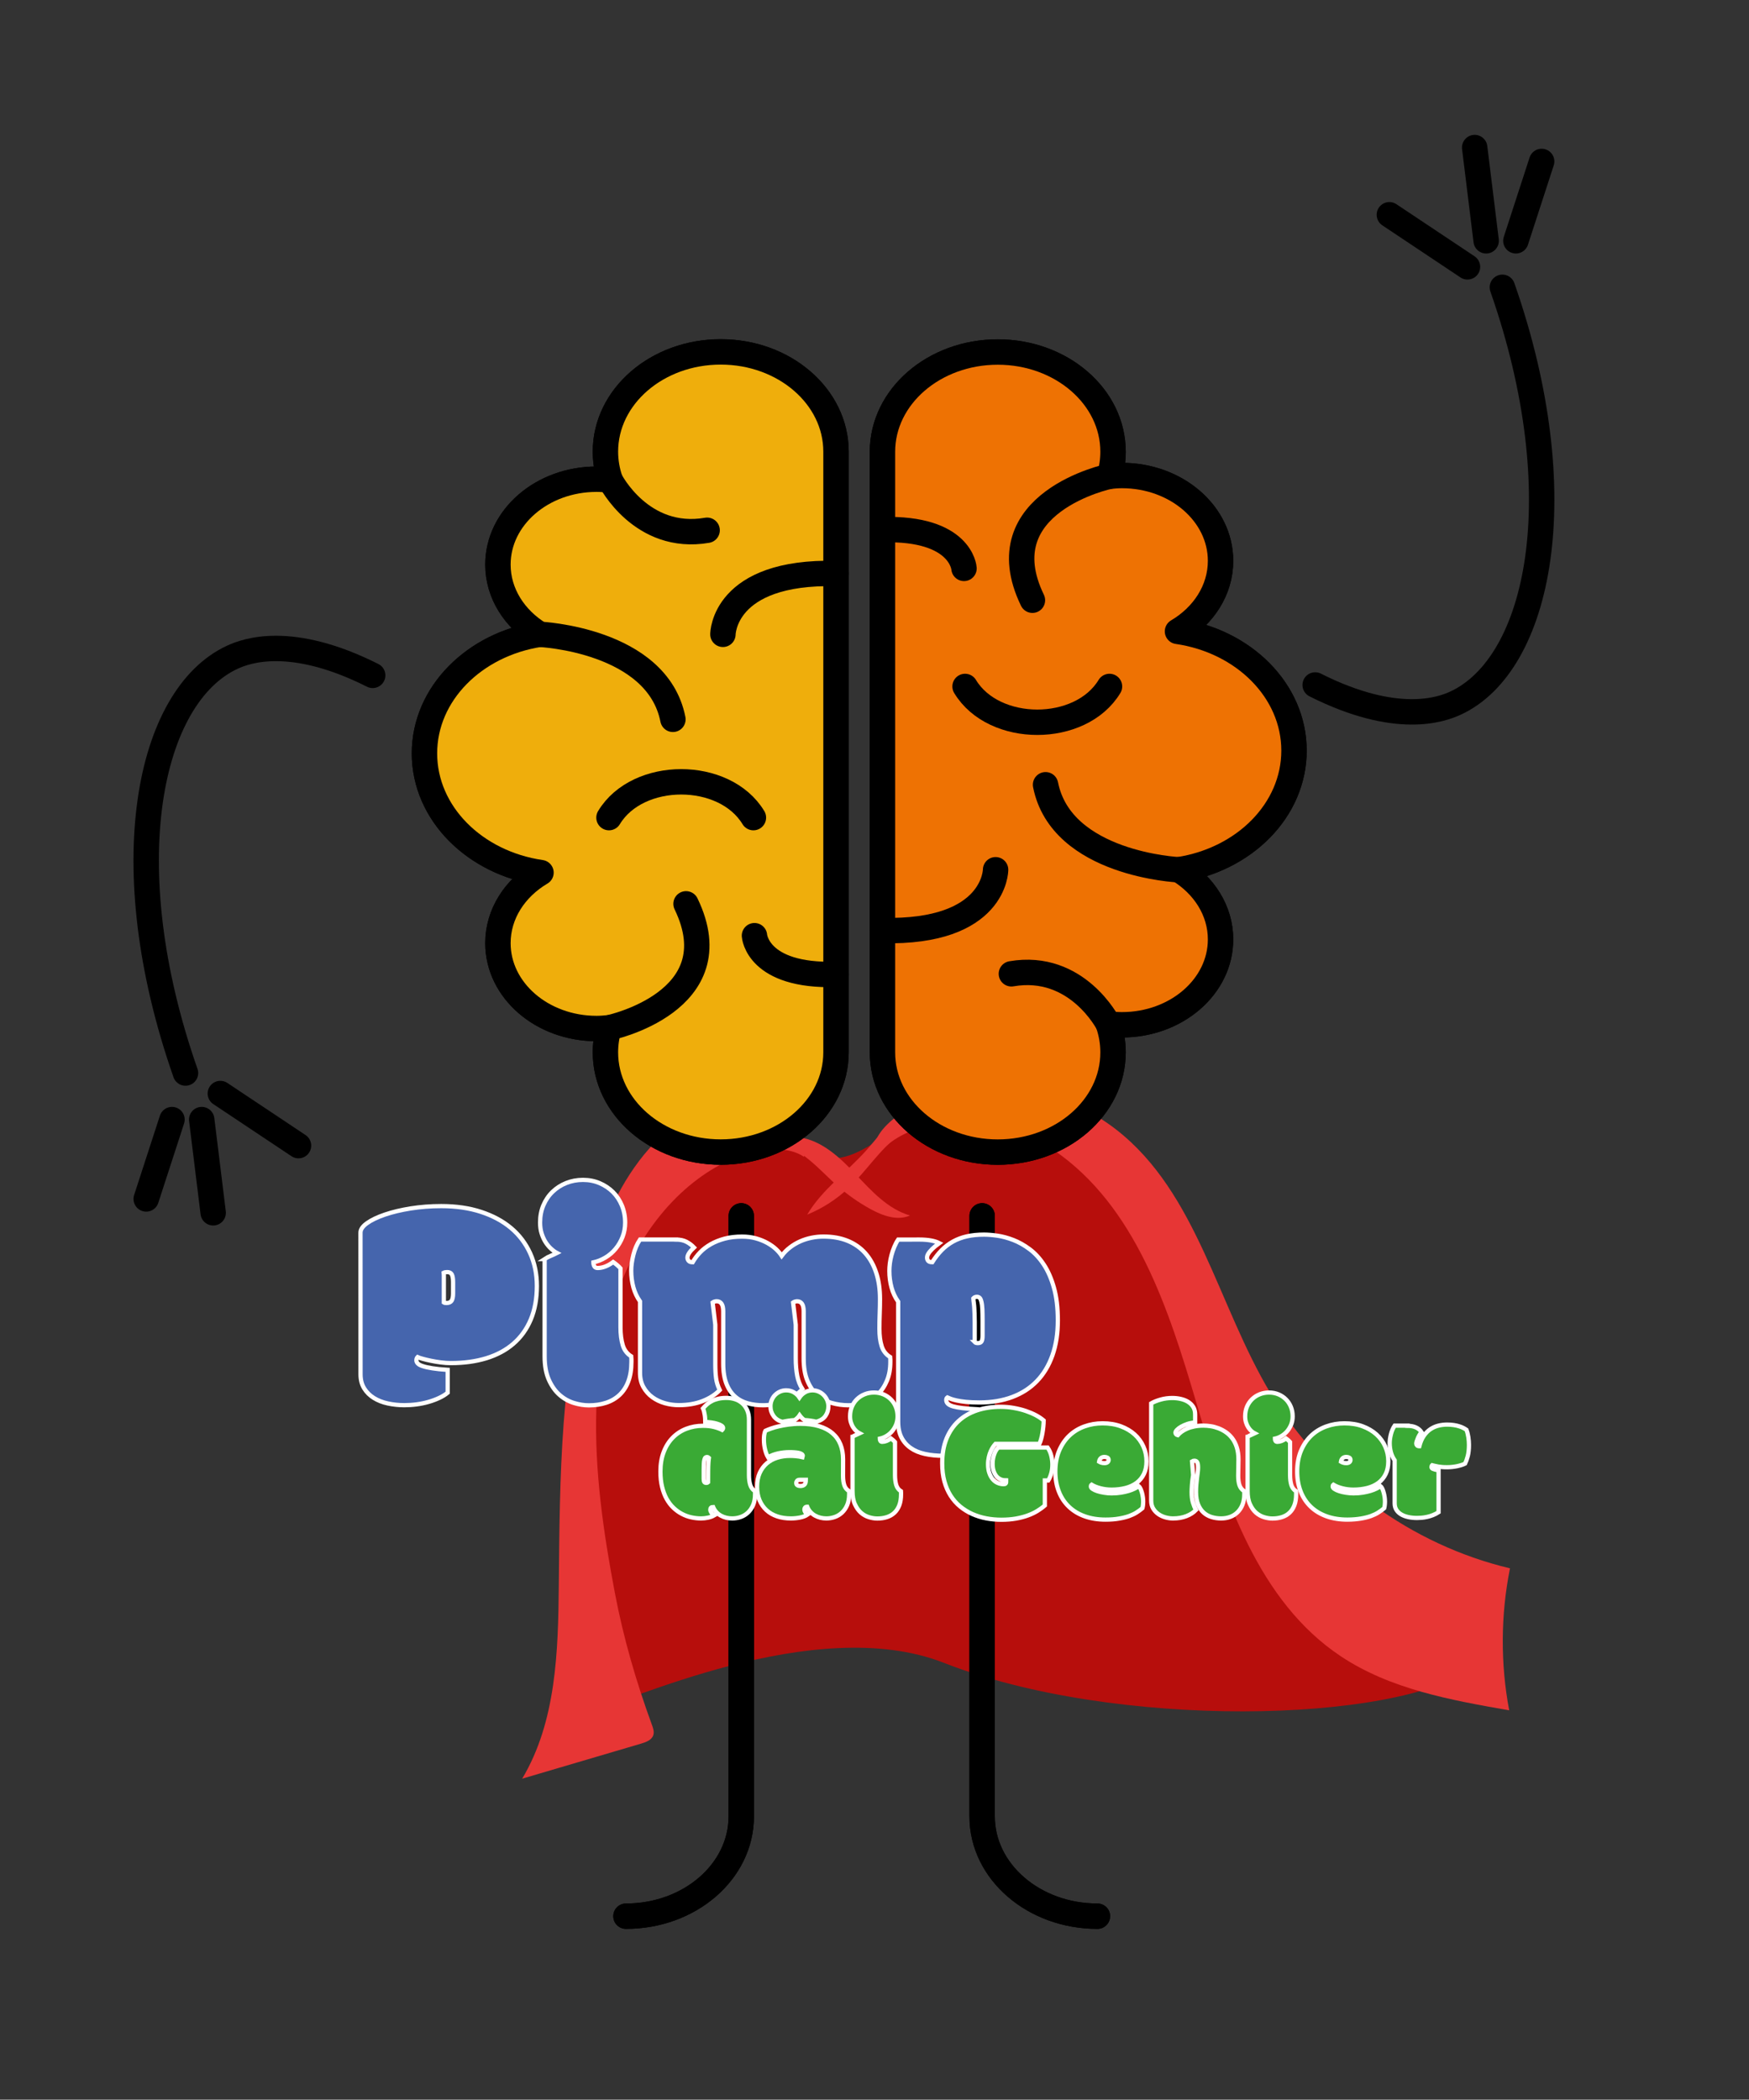 <?xml version="1.0" encoding="utf-8"?>
<!-- Generator: Adobe Illustrator 27.3.1, SVG Export Plug-In . SVG Version: 6.00 Build 0)  -->
<svg version="1.1" id="Capa_1" xmlns="http://www.w3.org/2000/svg" xmlns:xlink="http://www.w3.org/1999/xlink" x="0px" y="0px"
	 viewBox="0 0 413.08 495.78" style="enable-background:new 0 0 413.08 495.78;" xml:space="preserve">
<rect x="0" y="0" width="413.08" height="495.78" fill="#333333" stroke="none"/>
<style type="text/css">
	.st0{fill:#B70E0C;}
	.st1{fill:#E73635;}
	.st2{fill:#F18D88;}
	.st3{fill:none;}
	.st4{fill:#7F79B8;}
	.st5{fill:#EFAE0C;stroke:#000000;stroke-width:6;stroke-linecap:round;stroke-linejoin:round;stroke-miterlimit:10;}
	.st6{fill:#EE7203;stroke:#000000;stroke-width:6;stroke-linecap:round;stroke-linejoin:round;stroke-miterlimit:10;}
	.st7{fill:none;stroke:#000000;stroke-width:6;stroke-linecap:round;stroke-linejoin:round;stroke-miterlimit:10;}
	.st8{fill:#4565AD;stroke:#FFFFFF;stroke-miterlimit:10;}
	.st9{fill:#3AAA35;stroke:#FFFFFF;stroke-miterlimit:10;}
</style>
<g>
	<path class="st0" d="M188.29,269.55c-9.47-6-22.81-5.05-31.34,2.22c-6.59,5.62-8.72,14.55-12.37,22.41
		c-14.66,31.63-9.66,97.09-5.43,109.91c7.94-1.54,53.18-23.45,83.79-11.45c40.15,15.75,106.45,14.4,125.05,1.16
		c-6.51,0.67-15.6-26.55-21.52-29.36c-43.63-20.71-26.88-76.98-78.55-103.6c-10.8-5.56-24.84-1.14-35.31,5.04
		c-4.01,2.37-7.66,5.45-12.06,6.95c-4.41,1.5-10.04,0.87-12.62-3.01"/>
</g>
<g>
	<path class="st1" d="M206.88,273.15c-2.67-6.11,8.92-13.32,16.7-15.16c13.77-3.26,28.95,0.07,40.11,8.78
		c19.13,14.95,23.9,41.49,36.43,62.28c12.36,20.51,33.21,35.74,56.51,41.27c-2.21,11.03-2.27,22.48-0.19,33.53
		c-13.83-2.41-28.1-4.99-39.78-12.77c-19.46-12.98-27.43-37.2-34.04-59.63c-6.61-22.43-14.41-46.67-33.72-59.87
		c-6-4.1-9.04-5.19-16.2-6.44C224.01,263.63,212.14,266.06,206.88,273.15"/>
</g>
<g>
	<path class="st1" d="M190.83,269.88c-3.79-4.6-8.26-6.65-14.2-7.21c-4.23-0.4-12.46,1.07-16.3,2.88c-2.7,1.27-4.94,3.34-6.92,5.57
		c-6.89,7.73-11.05,17.52-13.96,27.46c-7.12,24.38-7.24,50.18-7.47,75.58c-0.15,15.74-0.58,32.31-8.65,45.83
		c9.36-2.76,18.73-5.52,28.09-8.28c1.17-0.35,2.51-0.84,2.88-2.01c0.25-0.79-0.04-1.65-0.33-2.43c-3.71-10.12-6.73-20.51-8.74-31.1
		c-2.72-14.3-4.84-28.86-4.39-43.4c1.62-51.4,37.91-67.18,49.03-59.62"/>
</g>
<g>
	<path class="st1" d="M212.36,268.01c-4.64,3.44-7.74,8.54-11.94,12.5c-2.83,2.67-6.16,4.82-9.77,6.29
		c3.49-5.92,9.33-10.01,13.91-15.12c2.03-2.26,3.82-4.74,6.03-6.82c0.62,1.12,1.24,2.24,1.86,3.35"/>
</g>
<g>
	<path class="st1" d="M188.77,268.54c5.37,0.78,9.63,4.8,13.35,8.75c3.73,3.95,7.59,8.2,12.8,9.72c-2.97,1.31-6.41,0.07-9.26-1.48
		c-2.78-1.52-5.4-3.35-7.79-5.44c-3.45-3.03-6.48-6.65-10.54-8.8c0.33-1.05,0.8-2.05,1.39-2.97"/>
</g>
<g>
	<g>
		<g>
			<g>
				<path class="st2" d="M197.45,248.48c0,13.01-12.19,23.55-27.23,23.55s-27.23-10.54-27.23-23.55c0-2,0.29-3.94,0.83-5.8
					c-0.96,0.1-1.93,0.18-2.92,0.18c-12.87,0-23.3-9.02-23.3-20.16c0-6.92,4.03-13.02,10.17-16.65
					c-15.62-2.26-27.52-14.01-27.52-28.16c0-14.07,11.76-25.75,27.23-28.12c-5.97-3.65-9.88-9.65-9.88-16.46
					c0-11.13,10.43-20.16,23.3-20.16c1.09,0,2.16,0.09,3.22,0.21c-0.73-2.13-1.13-4.38-1.13-6.72c0-13.01,12.19-23.55,27.23-23.55
					s27.23,10.54,27.23,23.55L197.45,248.48L197.45,248.48z"/>
				<path class="st3" d="M197.45,248.48c0,13.01-12.19,23.55-27.23,23.55s-27.23-10.54-27.23-23.55c0-2,0.29-3.94,0.83-5.8
					c-0.96,0.1-1.93,0.18-2.92,0.18c-12.87,0-23.3-9.02-23.3-20.16c0-6.92,4.03-13.02,10.17-16.65
					c-15.62-2.26-27.52-14.01-27.52-28.16c0-14.07,11.76-25.75,27.23-28.12c-5.97-3.65-9.88-9.65-9.88-16.46
					c0-11.13,10.43-20.16,23.3-20.16c1.09,0,2.16,0.09,3.22,0.21c-0.73-2.13-1.13-4.38-1.13-6.72c0-13.01,12.19-23.55,27.23-23.55
					s27.23,10.54,27.23,23.55L197.45,248.48L197.45,248.48z"/>
				<path class="st3" d="M144.13,113.38c0,0,7.34,14.52,22.88,11.83"/>
				<path class="st3" d="M127.49,149.78c0,0,27.71,1.24,31.44,20.07"/>
				<path class="st3" d="M143.83,242.69c0,0,29.39-6.14,18.2-29.27"/>
				<path class="st3" d="M170.74,149.78c0,0,0-15,26.72-14.36"/>
				<path class="st3" d="M178.19,220.94c0,0,0.62,9.68,19.26,9.14"/>
				<path class="st3" d="M143.83,193.06c6.81-11.27,27.3-11.27,34.11,0"/>
			</g>
		</g>
	</g>
	<g>
		<g>
			<g>
				<path class="st4" d="M208.42,106.67c0-13.01,12.19-23.55,27.23-23.55s27.23,10.54,27.23,23.55c0,2-0.29,3.94-0.83,5.79
					c0.96-0.1,1.93-0.18,2.92-0.18c12.87,0,23.3,9.02,23.3,20.15c0,6.92-4.03,13.02-10.17,16.65c15.62,2.26,27.52,14.01,27.52,28.16
					c0,14.07-11.76,25.75-27.23,28.12c5.97,3.65,9.88,9.65,9.88,16.46c0,11.13-10.43,20.16-23.3,20.16c-1.09,0-2.16-0.09-3.22-0.21
					c0.73,2.13,1.13,4.38,1.13,6.72c0,13.01-12.19,23.55-27.23,23.55s-27.23-10.54-27.23-23.55L208.42,106.67L208.42,106.67z"/>
				<path class="st3" d="M208.42,106.67c0-13.01,12.19-23.55,27.23-23.55s27.23,10.54,27.23,23.55c0,2-0.29,3.94-0.83,5.79
					c0.96-0.1,1.93-0.18,2.92-0.18c12.87,0,23.3,9.02,23.3,20.15c0,6.92-4.03,13.02-10.17,16.65c15.62,2.26,27.52,14.01,27.52,28.16
					c0,14.07-11.76,25.75-27.23,28.12c5.97,3.65,9.88,9.65,9.88,16.46c0,11.13-10.43,20.16-23.3,20.16c-1.09,0-2.16-0.09-3.22-0.21
					c0.73,2.13,1.13,4.38,1.13,6.72c0,13.01-12.19,23.55-27.23,23.55s-27.23-10.54-27.23-23.55L208.42,106.67L208.42,106.67z"/>
				<path class="st3" d="M261.75,241.77c0,0-7.34-14.51-22.88-11.83"/>
				<path class="st3" d="M278.38,205.37c0,0-27.71-1.24-31.44-20.07"/>
				<path class="st3" d="M262.04,112.46c0,0-29.39,6.14-18.2,29.27"/>
				<path class="st3" d="M235.14,205.37c0,0,0,15-26.72,14.35"/>
				<path class="st3" d="M227.68,134.21c0,0-0.62-9.68-19.26-9.14"/>
				<path class="st3" d="M262.04,162.09c-6.81,11.27-27.3,11.27-34.11,0"/>
			</g>
		</g>
	</g>
</g>
<g>
	<g>
		<g>
			<path class="st5" d="M197.45,248.48c0,13.01-12.19,23.55-27.23,23.55s-27.23-10.54-27.23-23.55c0-2,0.29-3.94,0.83-5.8
				c-0.96,0.1-1.93,0.18-2.92,0.18c-12.87,0-23.3-9.02-23.3-20.16c0-6.92,4.03-13.02,10.17-16.65
				c-15.62-2.26-27.52-14.01-27.52-28.16c0-14.07,11.76-25.75,27.23-28.12c-5.97-3.65-9.88-9.65-9.88-16.46
				c0-11.13,10.43-20.16,23.3-20.16c1.09,0,2.16,0.09,3.22,0.21c-0.73-2.13-1.13-4.38-1.13-6.72c0-13.01,12.19-23.55,27.23-23.55
				s27.23,10.54,27.23,23.55L197.45,248.48L197.45,248.48z"/>
			<path class="st5" d="M197.45,248.48c0,13.01-12.19,23.55-27.23,23.55s-27.23-10.54-27.23-23.55c0-2,0.29-3.94,0.83-5.8
				c-0.96,0.1-1.93,0.18-2.92,0.18c-12.87,0-23.3-9.02-23.3-20.16c0-6.92,4.03-13.02,10.17-16.65
				c-15.62-2.26-27.52-14.01-27.52-28.16c0-14.07,11.76-25.75,27.23-28.12c-5.97-3.65-9.88-9.65-9.88-16.46
				c0-11.13,10.43-20.16,23.3-20.16c1.09,0,2.16,0.09,3.22,0.21c-0.73-2.13-1.13-4.38-1.13-6.72c0-13.01,12.19-23.55,27.23-23.55
				s27.23,10.54,27.23,23.55L197.45,248.48L197.45,248.48z"/>
			<path class="st5" d="M144.13,113.38c0,0,7.34,14.52,22.88,11.83"/>
			<path class="st5" d="M127.49,149.78c0,0,27.71,1.24,31.44,20.07"/>
			<path class="st5" d="M143.83,242.69c0,0,29.39-6.14,18.2-29.27"/>
			<path class="st5" d="M170.74,149.78c0,0,0-15,26.72-14.36"/>
			<path class="st5" d="M178.19,220.94c0,0,0.62,9.68,19.26,9.14"/>
			<path class="st5" d="M143.83,193.06c6.81-11.27,27.3-11.27,34.11,0"/>
		</g>
	</g>
</g>
<g>
	<g>
		<g>
			<path class="st6" d="M208.42,106.67c0-13.01,12.19-23.55,27.23-23.55s27.23,10.54,27.23,23.55c0,2-0.29,3.94-0.83,5.79
				c0.96-0.1,1.93-0.18,2.92-0.18c12.87,0,23.3,9.02,23.3,20.15c0,6.92-4.03,13.02-10.17,16.65c15.62,2.26,27.52,14.01,27.52,28.16
				c0,14.07-11.76,25.75-27.23,28.12c5.97,3.65,9.88,9.65,9.88,16.46c0,11.13-10.43,20.16-23.3,20.16c-1.09,0-2.16-0.09-3.22-0.21
				c0.73,2.13,1.13,4.38,1.13,6.72c0,13.01-12.19,23.55-27.23,23.55s-27.23-10.54-27.23-23.55L208.42,106.67L208.42,106.67z"/>
			<path class="st6" d="M208.42,106.67c0-13.01,12.19-23.55,27.23-23.55s27.23,10.54,27.23,23.55c0,2-0.29,3.94-0.83,5.79
				c0.96-0.1,1.93-0.18,2.92-0.18c12.87,0,23.3,9.02,23.3,20.15c0,6.92-4.03,13.02-10.17,16.65c15.62,2.26,27.52,14.01,27.52,28.16
				c0,14.07-11.76,25.75-27.23,28.12c5.97,3.65,9.88,9.65,9.88,16.46c0,11.13-10.43,20.16-23.3,20.16c-1.09,0-2.16-0.09-3.22-0.21
				c0.73,2.13,1.13,4.38,1.13,6.72c0,13.01-12.19,23.55-27.23,23.55s-27.23-10.54-27.23-23.55L208.42,106.67L208.42,106.67z"/>
			<path class="st6" d="M261.75,241.77c0,0-7.34-14.51-22.88-11.83"/>
			<path class="st6" d="M278.38,205.37c0,0-27.71-1.24-31.44-20.07"/>
			<path class="st6" d="M262.04,112.46c0,0-29.39,6.14-18.2,29.27"/>
			<path class="st6" d="M235.14,205.37c0,0,0,15-26.72,14.35"/>
			<path class="st6" d="M227.68,134.21c0,0-0.62-9.68-19.26-9.14"/>
			<path class="st6" d="M262.04,162.09c-6.81,11.27-27.3,11.27-34.11,0"/>
		</g>
	</g>
</g>
<g>
	<g>
		<g>
			<path class="st7" d="M175.07,287.09v141.82c0,13.01-12.19,23.55-27.23,23.55"/>
			<path class="st7" d="M175.07,287.09v141.82c0,13.01-12.19,23.55-27.23,23.55"/>
			<path class="st7" d="M175.07,315.85"/>
			<path class="st7" d="M175.07,410.52"/>
		</g>
	</g>
</g>
<g>
	<g>
		<g>
			<path class="st7" d="M259.19,452.46c-15.04,0-27.23-10.54-27.23-23.55V287.09"/>
			<path class="st7" d="M259.19,452.46c-15.04,0-27.23-10.54-27.23-23.55V287.09"/>
			<path class="st7" d="M231.96,400.15"/>
			<path class="st7" d="M231.96,305.49"/>
		</g>
	</g>
</g>
<path class="st7" d="M354.83,67.84c17.18,49.02,8.79,89.03-11.08,98.19c-3.3,1.52-13.87,5.4-33.13-4.29"/>
<line class="st7" x1="346.59" y1="63.01" x2="328.14" y2="50.71"/>
<line class="st7" x1="364.11" y1="38.12" x2="358.02" y2="56.86"/>
<line class="st7" x1="351" y1="56.86" x2="348.29" y2="34.84"/>
<path class="st7" d="M43.81,253.37c-17.18-49.02-8.79-89.03,11.08-98.19c3.3-1.52,13.87-5.4,33.13,4.29"/>
<line class="st7" x1="52.04" y1="258.21" x2="70.5" y2="270.51"/>
<line class="st7" x1="34.53" y1="283.1" x2="40.62" y2="264.36"/>
<line class="st7" x1="47.64" y1="264.36" x2="50.35" y2="286.37"/>
<g>
	<path class="st8" d="M85.14,291.07c0-0.78,0.52-1.53,1.57-2.27c1.04-0.74,2.45-1.41,4.21-2.01s3.79-1.08,6.08-1.45
		c2.29-0.36,4.69-0.55,7.21-0.55c3.48,0,6.61,0.45,9.39,1.36s5.15,2.18,7.1,3.82s3.45,3.63,4.51,5.95c1.06,2.33,1.59,4.9,1.59,7.72
		c0,3.01-0.48,5.65-1.44,7.93s-2.33,4.18-4.1,5.71s-3.91,2.67-6.41,3.44c-2.5,0.76-5.28,1.14-8.33,1.14c-0.77,0-1.57-0.05-2.4-0.16
		c-0.82-0.11-1.6-0.23-2.33-0.39c-0.73-0.15-1.37-0.3-1.94-0.46c-0.56-0.15-0.98-0.29-1.23-0.41c-0.07,0.07-0.14,0.17-0.19,0.28
		c-0.06,0.12-0.09,0.28-0.09,0.49c0,0.26,0.11,0.5,0.33,0.74s0.62,0.45,1.18,0.63c0.56,0.19,1.32,0.36,2.27,0.51
		s2.15,0.28,3.61,0.37v5.39c-0.56,0.47-1.24,0.89-2.03,1.25c-0.79,0.37-1.63,0.68-2.52,0.93c-0.89,0.26-1.83,0.45-2.8,0.58
		c-0.98,0.13-1.94,0.19-2.91,0.19c-1.34,0-2.63-0.14-3.88-0.41s-2.34-0.7-3.29-1.29c-0.95-0.59-1.71-1.34-2.29-2.27
		s-0.86-2.04-0.86-3.33L85.14,291.07L85.14,291.07z M104.83,307.56c0.07,0.05,0.18,0.08,0.33,0.09s0.25,0.02,0.3,0.02
		c0.56,0,0.96-0.18,1.2-0.53c0.23-0.35,0.35-0.93,0.35-1.73v-2.68c0-0.82-0.1-1.42-0.3-1.8s-0.57-0.56-1.11-0.56
		c-0.12,0-0.26,0.01-0.42,0.04c-0.16,0.02-0.29,0.06-0.39,0.11c0.02,0.19,0.04,0.39,0.04,0.6s0,0.44,0,0.67V307.56z"/>
	<path class="st8" d="M128.61,297.3c0.47-0.31,0.94-0.55,1.41-0.74s0.97-0.42,1.52-0.7c-0.45-0.24-0.9-0.56-1.37-0.99
		c-0.47-0.42-0.9-0.93-1.29-1.53s-0.7-1.29-0.95-2.06s-0.37-1.64-0.37-2.61c0-1.5,0.26-2.87,0.79-4.1s1.25-2.29,2.17-3.17
		s1.98-1.57,3.21-2.06s2.54-0.74,3.95-0.74c1.43,0,2.75,0.26,3.96,0.78s2.26,1.22,3.15,2.11s1.59,1.96,2.1,3.19
		c0.5,1.23,0.76,2.57,0.76,4c0,1.22-0.21,2.35-0.62,3.4c-0.41,1.05-0.96,1.98-1.64,2.8c-0.68,0.82-1.48,1.51-2.4,2.06
		s-1.87,0.93-2.85,1.14c0,0.35,0.08,0.66,0.23,0.93s0.42,0.4,0.79,0.4c1.17,0,2.4-0.47,3.66-1.41c0.07,0.05,0.19,0.13,0.35,0.25
		s0.34,0.26,0.53,0.42s0.36,0.32,0.53,0.48c0.16,0.15,0.27,0.26,0.32,0.33v13.95c0,1.62,0.18,3.01,0.53,4.18
		c0.35,1.16,1.02,2.05,2.01,2.66c0.02,0.19,0.04,0.42,0.04,0.69s0,0.48,0,0.62c0,1.79-0.25,3.32-0.74,4.62s-1.19,2.35-2.08,3.19
		c-0.89,0.83-1.96,1.45-3.19,1.85s-2.58,0.6-4.03,0.6c-1.13,0-2.31-0.19-3.54-0.56c-1.23-0.38-2.36-1.01-3.38-1.9
		c-1.02-0.89-1.87-2.08-2.54-3.58s-1-3.35-1-5.58V297.3H128.61z"/>
	<path class="st8" d="M159.65,292.69c0.99,0,1.81,0.18,2.48,0.53s1.26,0.8,1.78,1.34c-1.03,0.96-1.55,1.76-1.55,2.4
		c0,0.28,0.09,0.53,0.28,0.76c0.19,0.22,0.5,0.33,0.95,0.33c0.47-0.82,1.06-1.6,1.76-2.33c0.7-0.73,1.54-1.37,2.5-1.92
		c0.96-0.55,2.06-0.99,3.29-1.32c1.23-0.33,2.61-0.49,4.14-0.49c1.17,0,2.26,0.14,3.26,0.42s1.9,0.65,2.7,1.09
		c0.8,0.45,1.48,0.93,2.04,1.46s1.01,1.05,1.34,1.57c0.56-0.75,1.22-1.42,1.97-1.99c0.75-0.58,1.56-1.05,2.41-1.43
		c0.86-0.38,1.76-0.66,2.7-0.85s1.87-0.28,2.78-0.28c2.16,0,4.07,0.34,5.73,1.02c1.66,0.68,3.05,1.66,4.18,2.94s1.98,2.83,2.57,4.65
		c0.59,1.82,0.88,3.87,0.88,6.15c0,1.06-0.02,2.21-0.07,3.45c-0.05,1.25-0.07,2.43-0.07,3.56c0,1.62,0.18,2.99,0.53,4.1
		c0.35,1.12,1.02,1.98,2.01,2.59c0.02,0.19,0.04,0.39,0.04,0.6s0,0.39,0,0.53c0,1.67-0.26,3.14-0.79,4.42s-1.24,2.36-2.13,3.22
		c-0.89,0.87-1.94,1.52-3.14,1.96c-1.2,0.43-2.47,0.65-3.81,0.65c-1.41,0-2.75-0.19-4.03-0.56c-1.28-0.38-2.41-1-3.38-1.87
		s-1.75-2.01-2.33-3.42s-0.86-3.15-0.86-5.21v-11.13c0-1.57-0.52-2.36-1.55-2.36c-0.16,0-0.34,0.03-0.53,0.09s-0.33,0.12-0.42,0.19
		l0.63,5.25v7.96c0,1.53,0.12,2.89,0.35,4.1c0.23,1.21,0.65,2.26,1.23,3.15c-1.15,1.22-2.57,2.16-4.25,2.82s-3.38,0.99-5.09,0.99
		c-1.25,0-2.43-0.15-3.56-0.46s-2.13-0.83-2.99-1.58c-0.87-0.75-1.56-1.76-2.06-3.03s-0.76-2.85-0.76-4.76v-12.37
		c0-1.57-0.52-2.36-1.55-2.36c-0.16,0-0.34,0.03-0.53,0.09s-0.33,0.12-0.42,0.19l0.63,5.25v9.34c0,1.27,0.06,2.38,0.19,3.33
		c0.13,0.95,0.42,1.87,0.86,2.77c-1.03,1.08-2.38,1.94-4.03,2.59c-1.66,0.65-3.54,0.97-5.65,0.97c-1.1,0-2.2-0.15-3.29-0.46
		s-2.07-0.78-2.94-1.41s-1.57-1.43-2.11-2.38s-0.81-2.08-0.81-3.4V307.3c-0.7-0.99-1.23-2.1-1.57-3.35s-0.51-2.55-0.51-3.91
		c0-1.13,0.17-2.37,0.51-3.73s0.86-2.57,1.57-3.63h8.49L159.65,292.69L159.65,292.69z"/>
	<path class="st8" d="M217.15,292.69c0.99,0,1.88,0.07,2.68,0.21s1.47,0.35,2.01,0.63c-1.32,0.96-2.2,1.82-2.64,2.57
		c-0.17,0.28-0.25,0.58-0.25,0.88c0,0.28,0.09,0.53,0.26,0.74c0.18,0.21,0.5,0.32,0.97,0.32c0.68-1.08,1.42-2.03,2.22-2.84
		s1.69-1.49,2.68-2.04s2.08-0.96,3.29-1.23c1.21-0.27,2.55-0.41,4.03-0.41c0.92,0,1.98,0.09,3.19,0.26
		c1.21,0.18,2.46,0.52,3.75,1.02s2.57,1.22,3.82,2.15c1.26,0.93,2.38,2.14,3.36,3.63c0.99,1.49,1.79,3.32,2.4,5.48
		s0.92,4.73,0.92,7.72c0,3.08-0.42,5.82-1.27,8.23s-2.07,4.44-3.66,6.09c-1.6,1.66-3.54,2.91-5.83,3.77
		c-2.29,0.86-4.88,1.29-7.77,1.29c-1.25,0-2.3-0.05-3.17-0.14s-1.6-0.21-2.18-0.33c-0.59-0.13-1.06-0.26-1.41-0.39
		s-0.62-0.24-0.81-0.33c-0.17,0.12-0.25,0.32-0.25,0.6c0,0.35,0.13,0.65,0.39,0.9s0.67,0.45,1.25,0.62c0.58,0.16,1.33,0.3,2.25,0.41
		c0.93,0.11,2.06,0.19,3.4,0.26v9.37c-0.47,0.21-1.02,0.42-1.64,0.62c-0.62,0.2-1.29,0.38-1.99,0.53c-0.71,0.15-1.43,0.27-2.17,0.35
		c-0.74,0.08-1.46,0.12-2.17,0.12c-1.6,0-3.05-0.15-4.37-0.44c-1.32-0.29-2.44-0.76-3.36-1.41c-0.93-0.65-1.65-1.47-2.17-2.48
		s-0.78-2.24-0.78-3.7v-28.36c-0.7-0.99-1.23-2.1-1.57-3.35c-0.34-1.25-0.51-2.55-0.51-3.91c0-0.56,0.04-1.16,0.12-1.8
		c0.08-0.63,0.21-1.28,0.39-1.94s0.39-1.3,0.65-1.92c0.26-0.62,0.56-1.2,0.92-1.74L217.15,292.69L217.15,292.69z M230.19,316.89
		c0.16,0.17,0.41,0.25,0.74,0.25c0.45,0,0.75-0.13,0.9-0.41c0.15-0.27,0.23-0.71,0.23-1.32v-3.59c0-1.06-0.02-1.95-0.05-2.68
		c-0.04-0.73-0.11-1.33-0.23-1.8s-0.26-0.78-0.44-0.92c-0.18-0.14-0.38-0.21-0.62-0.21c-0.21,0-0.38,0.04-0.51,0.11
		s-0.24,0.15-0.33,0.25c0.02,0.38,0.06,0.73,0.11,1.06s0.08,0.7,0.11,1.11c0.02,0.41,0.05,0.89,0.07,1.44s0.04,1.22,0.04,1.99v4.72
		L230.19,316.89L230.19,316.89z"/>
</g>
<g>
	<path class="st9" d="M176.89,348.28c0,0.91,0.1,1.68,0.3,2.33s0.57,1.15,1.12,1.49c0.01,0.11,0.02,0.23,0.02,0.38s0,0.27,0,0.34
		c0,1-0.16,1.86-0.47,2.58s-0.73,1.32-1.23,1.78c-0.51,0.47-1.08,0.81-1.72,1.03s-1.3,0.33-1.97,0.33c-0.47,0-0.94-0.05-1.39-0.16
		c-0.45-0.11-0.88-0.27-1.28-0.49s-0.76-0.5-1.08-0.85c-0.32-0.34-0.57-0.74-0.76-1.2c-0.45,0-0.67,0.22-0.67,0.65
		c0,0.18,0.08,0.4,0.23,0.66s0.36,0.49,0.62,0.7c-0.38,0.22-0.85,0.39-1.4,0.51c-0.55,0.12-1.09,0.18-1.62,0.18
		c-0.78,0-1.55-0.09-2.32-0.26c-0.78-0.17-1.52-0.44-2.23-0.82c-0.71-0.37-1.37-0.85-1.99-1.44c-0.62-0.58-1.15-1.29-1.61-2.11
		s-0.81-1.76-1.07-2.83c-0.26-1.06-0.39-2.27-0.39-3.62c0-1.72,0.26-3.25,0.77-4.59s1.22-2.47,2.12-3.39s1.96-1.62,3.19-2.1
		s2.55-0.72,3.97-0.72c1,0,1.87,0.1,2.62,0.29s1.39,0.43,1.91,0.69c0.07-0.07,0.12-0.14,0.16-0.23c0.04-0.08,0.06-0.16,0.06-0.23
		c0-0.21-0.13-0.4-0.4-0.57c-0.27-0.17-0.61-0.32-1.02-0.44s-0.87-0.22-1.37-0.29s-0.97-0.11-1.42-0.11c0-0.25-0.01-0.52-0.03-0.82
		c-0.02-0.29-0.05-0.58-0.1-0.87c-0.05-0.28-0.1-0.56-0.17-0.83c-0.07-0.27-0.15-0.5-0.24-0.7c0.3-0.35,0.63-0.68,0.98-0.99
		c0.35-0.3,0.75-0.56,1.19-0.78s0.93-0.39,1.48-0.51c0.54-0.12,1.17-0.19,1.86-0.19c0.76,0,1.47,0.11,2.13,0.33s1.22,0.56,1.7,1
		s0.85,0.98,1.12,1.62c0.27,0.64,0.4,1.37,0.4,2.2L176.89,348.28L176.89,348.28z M167.25,347.37c0-0.43,0.01-0.8,0.02-1.11
		c0.01-0.31,0.03-0.58,0.04-0.81s0.03-0.44,0.05-0.62s0.04-0.38,0.07-0.59c-0.05-0.05-0.12-0.1-0.19-0.14s-0.17-0.06-0.29-0.06
		c-0.13,0-0.25,0.04-0.34,0.12c-0.1,0.08-0.18,0.25-0.25,0.51s-0.11,0.6-0.13,1c-0.02,0.41-0.03,0.91-0.03,1.5v2.01
		c0,0.34,0.04,0.59,0.13,0.74c0.09,0.15,0.25,0.23,0.5,0.23c0.18,0,0.32-0.05,0.41-0.14L167.25,347.37L167.25,347.37z"/>
	<path class="st9" d="M199.11,348.45c0,0.91,0.1,1.66,0.3,2.25s0.57,1.06,1.12,1.4c0.01,0.11,0.02,0.23,0.02,0.38s0,0.27,0,0.34
		c0,1-0.16,1.86-0.47,2.58s-0.73,1.32-1.23,1.78c-0.51,0.47-1.08,0.81-1.72,1.03s-1.3,0.33-1.97,0.33c-0.47,0-0.94-0.06-1.39-0.17
		c-0.45-0.11-0.88-0.28-1.28-0.5s-0.76-0.51-1.08-0.86s-0.57-0.76-0.76-1.23c-0.22,0-0.39,0.06-0.5,0.18s-0.17,0.28-0.17,0.47
		c0,0.18,0.06,0.38,0.18,0.59s0.29,0.43,0.51,0.65c-0.42,0.29-0.99,0.51-1.69,0.65c-0.71,0.14-1.43,0.22-2.17,0.22
		c-1.2,0-2.28-0.16-3.26-0.49s-1.82-0.81-2.52-1.46c-0.7-0.64-1.25-1.43-1.64-2.35c-0.39-0.93-0.58-1.99-0.58-3.2
		c0-1.25,0.21-2.33,0.62-3.24c0.41-0.91,0.98-1.67,1.68-2.27c0.71-0.6,1.53-1.04,2.47-1.33s1.93-0.43,2.98-0.43
		c0.47,0,0.89,0.02,1.26,0.05s0.68,0.07,0.95,0.11c0.3,0.05,0.56,0.11,0.77,0.16c0.04-0.13,0.06-0.24,0.06-0.33
		c0-0.17-0.09-0.31-0.27-0.43c-0.18-0.12-0.41-0.21-0.7-0.27s-0.62-0.1-1-0.13s-0.77-0.04-1.16-0.04c-0.89,0-1.79,0.1-2.68,0.29
		c-0.89,0.2-1.69,0.5-2.4,0.91c-0.29-0.49-0.52-1.1-0.7-1.85s-0.27-1.51-0.27-2.29c0-0.37,0.02-0.74,0.07-1.11
		c0.05-0.38,0.14-0.71,0.29-1c0.34-0.16,0.78-0.33,1.31-0.52s1.15-0.37,1.85-0.53s1.48-0.31,2.33-0.42
		c0.85-0.11,1.76-0.18,2.73-0.18c1.69,0,3.18,0.19,4.44,0.57c1.27,0.38,2.32,0.93,3.16,1.65s1.47,1.6,1.89,2.64s0.63,2.22,0.63,3.54
		L199.11,348.45L199.11,348.45z M181.97,332.08c0-0.53,0.09-1.02,0.29-1.48c0.19-0.46,0.45-0.86,0.79-1.2s0.73-0.61,1.18-0.81
		s0.94-0.3,1.45-0.3c0.66,0,1.26,0.15,1.8,0.46c0.54,0.31,0.99,0.72,1.33,1.23c0.34-0.5,0.78-0.91,1.31-1.22
		c0.53-0.32,1.13-0.47,1.78-0.47c0.51,0,1,0.1,1.45,0.3c0.45,0.2,0.85,0.47,1.19,0.81s0.61,0.74,0.81,1.2
		c0.2,0.46,0.3,0.95,0.3,1.46c0,0.84-0.23,1.59-0.68,2.25s-1.17,1.12-2.16,1.4c-0.2-0.05-0.42-0.1-0.67-0.15s-0.5-0.09-0.76-0.12
		s-0.5-0.06-0.74-0.09s-0.45-0.04-0.63-0.04c-0.24-0.14-0.46-0.32-0.66-0.53s-0.37-0.41-0.5-0.59c-0.13,0.2-0.3,0.4-0.51,0.6
		c-0.21,0.2-0.43,0.38-0.65,0.52c-0.56,0.04-1.07,0.09-1.52,0.16s-0.9,0.15-1.36,0.26c-0.89-0.22-1.59-0.67-2.09-1.35
		C182.22,333.7,181.97,332.93,181.97,332.08z M188.89,349.42c-0.3,0-0.52,0.08-0.64,0.23s-0.19,0.33-0.19,0.52
		c0,0.26,0.1,0.45,0.29,0.55c0.19,0.11,0.42,0.16,0.68,0.16c0.42,0,0.74-0.11,0.97-0.32c0.22-0.21,0.33-0.59,0.33-1.14
		L188.89,349.42L188.89,349.42z"/>
	<path class="st9" d="M201.36,339.25c0.26-0.17,0.53-0.31,0.79-0.41c0.26-0.11,0.54-0.24,0.85-0.39c-0.25-0.13-0.51-0.32-0.77-0.55
		c-0.26-0.23-0.5-0.52-0.72-0.86c-0.22-0.33-0.39-0.72-0.53-1.15s-0.21-0.92-0.21-1.46c0-0.84,0.15-1.61,0.44-2.29
		c0.3-0.69,0.7-1.28,1.21-1.77c0.51-0.49,1.11-0.88,1.79-1.15c0.68-0.28,1.42-0.41,2.21-0.41c0.8,0,1.54,0.15,2.22,0.43
		c0.68,0.29,1.26,0.68,1.76,1.18s0.89,1.09,1.17,1.78s0.42,1.43,0.42,2.24c0,0.68-0.12,1.32-0.34,1.9
		c-0.23,0.58-0.54,1.11-0.92,1.57c-0.38,0.46-0.83,0.84-1.34,1.15s-1.04,0.52-1.6,0.64c0,0.2,0.04,0.37,0.13,0.52
		c0.08,0.15,0.23,0.23,0.44,0.23c0.66,0,1.34-0.26,2.05-0.79c0.04,0.03,0.11,0.07,0.2,0.14s0.19,0.14,0.3,0.24
		c0.1,0.09,0.2,0.18,0.29,0.27c0.09,0.08,0.15,0.15,0.18,0.19v7.8c0,0.91,0.1,1.68,0.29,2.33c0.2,0.65,0.57,1.15,1.12,1.49
		c0.01,0.11,0.02,0.23,0.02,0.38s0,0.27,0,0.34c0,1-0.14,1.86-0.41,2.58c-0.28,0.72-0.66,1.32-1.16,1.78
		c-0.5,0.47-1.09,0.81-1.78,1.03s-1.44,0.33-2.26,0.33c-0.63,0-1.29-0.11-1.98-0.32c-0.69-0.21-1.32-0.56-1.89-1.06
		s-1.04-1.17-1.42-2s-0.56-1.88-0.56-3.12v-12.81L201.36,339.25L201.36,339.25z"/>
	<path class="st9" d="M237.45,349.54c-0.42,0-0.81-0.08-1.17-0.25s-0.68-0.41-0.96-0.74c-0.28-0.33-0.49-0.74-0.65-1.23
		c-0.16-0.49-0.24-1.06-0.24-1.7c0-0.5,0.05-0.96,0.14-1.37s0.2-0.78,0.33-1.1s0.28-0.59,0.43-0.82c0.16-0.22,0.29-0.4,0.41-0.53
		h11.68c0.41,0.59,0.7,1.24,0.87,1.94s0.26,1.4,0.26,2.08c0,0.79-0.1,1.51-0.29,2.16c-0.19,0.65-0.42,1.18-0.68,1.59h-0.81v5.91
		c-0.51,0.45-1.1,0.87-1.75,1.28c-0.66,0.41-1.4,0.76-2.24,1.07c-0.83,0.31-1.77,0.55-2.81,0.74c-1.04,0.18-2.19,0.28-3.45,0.28
		c-1.22,0-2.42-0.11-3.58-0.33c-1.17-0.22-2.27-0.57-3.31-1.03c-1.04-0.47-1.99-1.06-2.86-1.77s-1.62-1.57-2.25-2.55
		c-0.63-0.99-1.12-2.11-1.47-3.38c-0.35-1.27-0.52-2.69-0.52-4.27c0-2.21,0.34-4.14,1.01-5.8c0.68-1.66,1.62-3.05,2.84-4.17
		c1.21-1.12,2.67-1.96,4.35-2.52s3.55-0.85,5.59-0.85c1.06,0,2.1,0.09,3.11,0.27s1.96,0.41,2.84,0.71c0.88,0.3,1.68,0.64,2.4,1.02
		c0.72,0.39,1.33,0.8,1.83,1.23c0,0.43-0.03,0.91-0.08,1.42s-0.12,1.02-0.21,1.53c-0.09,0.51-0.19,0.99-0.32,1.44
		c-0.12,0.45-0.26,0.83-0.4,1.13h-10.38c-0.16,0.17-0.34,0.4-0.54,0.69s-0.39,0.63-0.57,1.03c-0.18,0.4-0.33,0.86-0.45,1.38
		c-0.12,0.52-0.19,1.09-0.19,1.72c0,0.8,0.1,1.49,0.31,2.08c0.2,0.58,0.47,1.07,0.81,1.46c0.33,0.39,0.72,0.68,1.16,0.87
		s0.9,0.29,1.37,0.29c0.24,0,0.4-0.04,0.49-0.13c0.09-0.08,0.14-0.19,0.14-0.3v-0.45h-0.19L237.45,349.54L237.45,349.54z"/>
	<path class="st9" d="M261.09,358.82c-1.8,0-3.43-0.26-4.89-0.78c-1.46-0.52-2.7-1.27-3.73-2.25s-1.83-2.17-2.38-3.58
		c-0.56-1.41-0.84-2.99-0.84-4.75c0-1.85,0.3-3.49,0.9-4.91c0.6-1.42,1.41-2.61,2.42-3.57c1.02-0.96,2.2-1.68,3.56-2.17
		c1.36-0.49,2.78-0.73,4.28-0.73c1.59,0,3.02,0.23,4.3,0.7c1.27,0.47,2.36,1.11,3.26,1.92c0.9,0.81,1.59,1.77,2.08,2.86
		s0.73,2.25,0.73,3.49c0,1.17-0.21,2.17-0.62,3.01s-0.99,1.53-1.72,2.08c-0.74,0.55-1.61,0.95-2.62,1.21s-2.11,0.39-3.29,0.39
		c-0.89,0-1.76-0.11-2.59-0.32c-0.83-0.21-1.55-0.49-2.14-0.85c-0.07,0.05-0.11,0.12-0.13,0.21c-0.02,0.09-0.03,0.16-0.03,0.23
		c0,0.2,0.14,0.39,0.43,0.58c0.29,0.19,0.66,0.36,1.12,0.51s0.99,0.28,1.58,0.37c0.59,0.1,1.18,0.15,1.77,0.15
		c0.81,0,1.56-0.06,2.23-0.17c0.67-0.11,1.27-0.25,1.8-0.41s1-0.34,1.39-0.54s0.72-0.39,0.99-0.57c0.17,0.14,0.32,0.36,0.44,0.64
		s0.23,0.59,0.33,0.94c0.09,0.34,0.16,0.69,0.21,1.05s0.07,0.69,0.07,1c0,0.3-0.02,0.59-0.05,0.86s-0.08,0.5-0.13,0.7
		c-0.42,0.36-0.88,0.69-1.38,1.01s-1.09,0.6-1.77,0.85c-0.68,0.24-1.47,0.44-2.37,0.59C263.38,358.74,262.32,358.82,261.09,358.82z
		 M260.84,345.48c0.33,0,0.57-0.07,0.74-0.21c0.16-0.14,0.25-0.32,0.25-0.54c0-0.26-0.1-0.45-0.29-0.55s-0.42-0.16-0.68-0.16
		c-0.37,0-0.66,0.1-0.88,0.3c-0.22,0.2-0.35,0.48-0.4,0.82c0.13,0.08,0.3,0.15,0.51,0.23C260.3,345.44,260.55,345.48,260.84,345.48z
		"/>
	<path class="st9" d="M282.27,335.88c-0.64,0.04-1.25,0.16-1.81,0.34c-0.56,0.19-1.06,0.41-1.48,0.65s-0.75,0.49-1,0.75
		s-0.36,0.48-0.36,0.68c0,0.16,0.06,0.29,0.17,0.39c0.11,0.11,0.23,0.17,0.36,0.2c0.24-0.28,0.54-0.55,0.91-0.82
		c0.37-0.27,0.8-0.51,1.3-0.73s1.07-0.39,1.71-0.52s1.37-0.2,2.17-0.2c0.53,0,1.09,0.05,1.7,0.14c0.61,0.09,1.22,0.26,1.84,0.49
		c0.62,0.24,1.21,0.55,1.77,0.94s1.07,0.88,1.51,1.47s0.79,1.29,1.05,2.11s0.39,1.76,0.39,2.84c0,0.59-0.01,1.22-0.03,1.89
		s-0.03,1.32-0.03,1.95c0,0.91,0.1,1.66,0.3,2.25c0.2,0.59,0.57,1.06,1.12,1.4c0.01,0.11,0.02,0.23,0.02,0.38s0,0.27,0,0.34
		c0,0.93-0.14,1.76-0.43,2.47c-0.29,0.71-0.68,1.32-1.18,1.8c-0.5,0.49-1.08,0.85-1.74,1.09s-1.37,0.36-2.12,0.36
		c-0.79,0-1.54-0.11-2.26-0.33s-1.35-0.57-1.89-1.06s-0.98-1.14-1.3-1.93c-0.32-0.79-0.48-1.77-0.48-2.93c0-0.62,0.02-1.2,0.07-1.75
		c0.05-0.55,0.1-1.07,0.16-1.55c0.06-0.48,0.12-0.92,0.17-1.33c0.05-0.41,0.08-0.78,0.08-1.12c0-0.63-0.07-1.06-0.21-1.29
		c-0.14-0.23-0.36-0.34-0.66-0.34c-0.2,0-0.38,0.05-0.55,0.16l0.26,3.21c-0.07,0.39-0.12,0.79-0.17,1.19
		c-0.05,0.4-0.08,0.78-0.11,1.13s-0.05,0.68-0.06,0.97s-0.02,0.53-0.02,0.71c0,1.02,0.1,1.87,0.31,2.54c0.2,0.67,0.44,1.25,0.7,1.73
		c-0.58,0.6-1.33,1.09-2.26,1.45c-0.93,0.36-1.98,0.54-3.16,0.54c-0.59,0-1.19-0.09-1.8-0.26s-1.16-0.43-1.66-0.78
		c-0.49-0.35-0.9-0.78-1.21-1.3s-0.47-1.13-0.47-1.84v-22.99c0.6-0.35,1.35-0.65,2.24-0.9s1.8-0.37,2.73-0.37
		c0.68,0,1.35,0.07,2,0.22s1.23,0.37,1.73,0.68s0.91,0.71,1.22,1.2s0.46,1.09,0.46,1.78L282.27,335.88L282.27,335.88z"/>
	<path class="st9" d="M294.67,339.25c0.26-0.17,0.53-0.31,0.79-0.41c0.26-0.11,0.54-0.24,0.85-0.39c-0.25-0.13-0.51-0.32-0.77-0.55
		c-0.26-0.23-0.5-0.52-0.72-0.86s-0.39-0.72-0.53-1.15c-0.14-0.43-0.21-0.92-0.21-1.46c0-0.84,0.15-1.61,0.44-2.29
		c0.3-0.69,0.7-1.28,1.21-1.77c0.51-0.49,1.11-0.88,1.79-1.15s1.42-0.41,2.21-0.41c0.8,0,1.54,0.15,2.22,0.43
		c0.68,0.29,1.26,0.68,1.76,1.18s0.89,1.09,1.17,1.78s0.42,1.43,0.42,2.24c0,0.68-0.12,1.32-0.34,1.9
		c-0.23,0.58-0.54,1.11-0.92,1.57c-0.38,0.46-0.83,0.84-1.34,1.15s-1.04,0.52-1.6,0.64c0,0.2,0.04,0.37,0.13,0.52
		c0.08,0.15,0.23,0.23,0.44,0.23c0.66,0,1.34-0.26,2.05-0.79c0.04,0.03,0.11,0.07,0.2,0.14c0.09,0.07,0.19,0.14,0.3,0.24
		c0.1,0.09,0.2,0.18,0.29,0.27c0.09,0.08,0.15,0.15,0.18,0.19v7.8c0,0.91,0.1,1.68,0.29,2.33c0.2,0.65,0.57,1.15,1.12,1.49
		c0.01,0.11,0.02,0.23,0.02,0.38s0,0.27,0,0.34c0,1-0.14,1.86-0.41,2.58c-0.28,0.72-0.66,1.32-1.16,1.78
		c-0.5,0.47-1.09,0.81-1.78,1.03s-1.44,0.33-2.26,0.33c-0.63,0-1.29-0.11-1.98-0.32c-0.69-0.21-1.32-0.56-1.89-1.06
		s-1.04-1.17-1.42-2s-0.56-1.88-0.56-3.12v-12.81L294.67,339.25L294.67,339.25z"/>
	<path class="st9" d="M318.21,358.82c-1.8,0-3.43-0.26-4.89-0.78c-1.46-0.52-2.7-1.27-3.73-2.25s-1.83-2.17-2.38-3.58
		c-0.56-1.41-0.84-2.99-0.84-4.75c0-1.85,0.3-3.49,0.9-4.91s1.41-2.61,2.42-3.57c1.01-0.96,2.2-1.68,3.56-2.17
		c1.35-0.49,2.78-0.73,4.28-0.73c1.59,0,3.02,0.23,4.29,0.7c1.27,0.47,2.36,1.11,3.26,1.92s1.59,1.77,2.08,2.86s0.73,2.25,0.73,3.49
		c0,1.17-0.21,2.17-0.62,3.01s-0.99,1.53-1.72,2.08c-0.74,0.55-1.61,0.95-2.62,1.21s-2.11,0.39-3.29,0.39
		c-0.89,0-1.76-0.11-2.59-0.32c-0.83-0.21-1.55-0.49-2.14-0.85c-0.07,0.05-0.11,0.12-0.13,0.21c-0.02,0.09-0.03,0.16-0.03,0.23
		c0,0.2,0.14,0.39,0.43,0.58s0.66,0.36,1.12,0.51s0.99,0.28,1.58,0.37s1.18,0.15,1.77,0.15c0.81,0,1.56-0.06,2.23-0.17
		c0.67-0.11,1.27-0.25,1.8-0.41s0.99-0.34,1.39-0.54c0.39-0.2,0.72-0.39,0.99-0.57c0.17,0.14,0.32,0.36,0.44,0.64
		s0.23,0.59,0.32,0.94c0.09,0.34,0.16,0.69,0.21,1.05s0.07,0.69,0.07,1c0,0.3-0.02,0.59-0.05,0.86s-0.08,0.5-0.13,0.7
		c-0.42,0.36-0.88,0.69-1.38,1.01s-1.09,0.6-1.77,0.85c-0.68,0.24-1.47,0.44-2.37,0.59S319.43,358.82,318.21,358.82z M317.96,345.48
		c0.33,0,0.57-0.07,0.74-0.21c0.17-0.14,0.25-0.32,0.25-0.54c0-0.26-0.09-0.45-0.29-0.55c-0.19-0.1-0.42-0.16-0.68-0.16
		c-0.37,0-0.66,0.1-0.88,0.3c-0.22,0.2-0.35,0.48-0.4,0.82c0.13,0.08,0.3,0.15,0.51,0.23C317.42,345.45,317.67,345.48,317.96,345.48
		z"/>
	<path class="st9" d="M332.4,336.67c0.81,0,1.49,0.13,2.04,0.39c0.55,0.26,0.98,0.63,1.29,1.1c-0.17,0.18-0.33,0.41-0.48,0.67
		c-0.15,0.26-0.28,0.52-0.39,0.78c-0.11,0.26-0.2,0.5-0.27,0.73c-0.07,0.23-0.1,0.41-0.1,0.54c0,0.16,0.06,0.3,0.18,0.42
		s0.3,0.19,0.55,0.19c0.25-0.97,0.6-1.79,1.05-2.44c0.45-0.66,0.97-1.18,1.56-1.58c0.58-0.39,1.21-0.67,1.89-0.84
		c0.68-0.17,1.36-0.25,2.06-0.25c0.57,0,1.08,0.04,1.56,0.11s0.9,0.17,1.28,0.29s0.72,0.25,1,0.4c0.29,0.15,0.53,0.3,0.73,0.44
		c0.21,0.55,0.36,1.14,0.45,1.75c0.09,0.61,0.14,1.22,0.14,1.81c0,1.06-0.1,1.95-0.29,2.66s-0.4,1.29-0.62,1.75
		c-0.21,0.11-0.47,0.21-0.79,0.32c-0.32,0.1-0.66,0.2-1.03,0.28s-0.77,0.14-1.19,0.19s-0.83,0.07-1.24,0.07
		c-0.43,0-0.82-0.01-1.15-0.04s-0.64-0.06-0.92-0.11s-0.53-0.1-0.76-0.16s-0.46-0.12-0.7-0.17c-0.11,0.11-0.16,0.26-0.16,0.45
		c0,0.18,0.12,0.33,0.36,0.43c0.24,0.11,0.68,0.22,1.31,0.33v9.89c-0.45,0.29-0.9,0.52-1.36,0.7s-0.91,0.32-1.35,0.41
		c-0.44,0.1-0.86,0.16-1.26,0.2c-0.4,0.03-0.77,0.05-1.11,0.05c-0.74,0-1.42-0.07-2.07-0.21c-0.65-0.14-1.21-0.35-1.68-0.63
		s-0.86-0.64-1.13-1.07c-0.27-0.43-0.41-0.95-0.41-1.56v-10.15c-0.39-0.55-0.69-1.18-0.88-1.87c-0.19-0.7-0.29-1.42-0.29-2.19
		c0-0.63,0.1-1.33,0.29-2.09s0.48-1.44,0.88-2.03h3.01L332.4,336.67L332.4,336.67z"/>
</g>
</svg>
